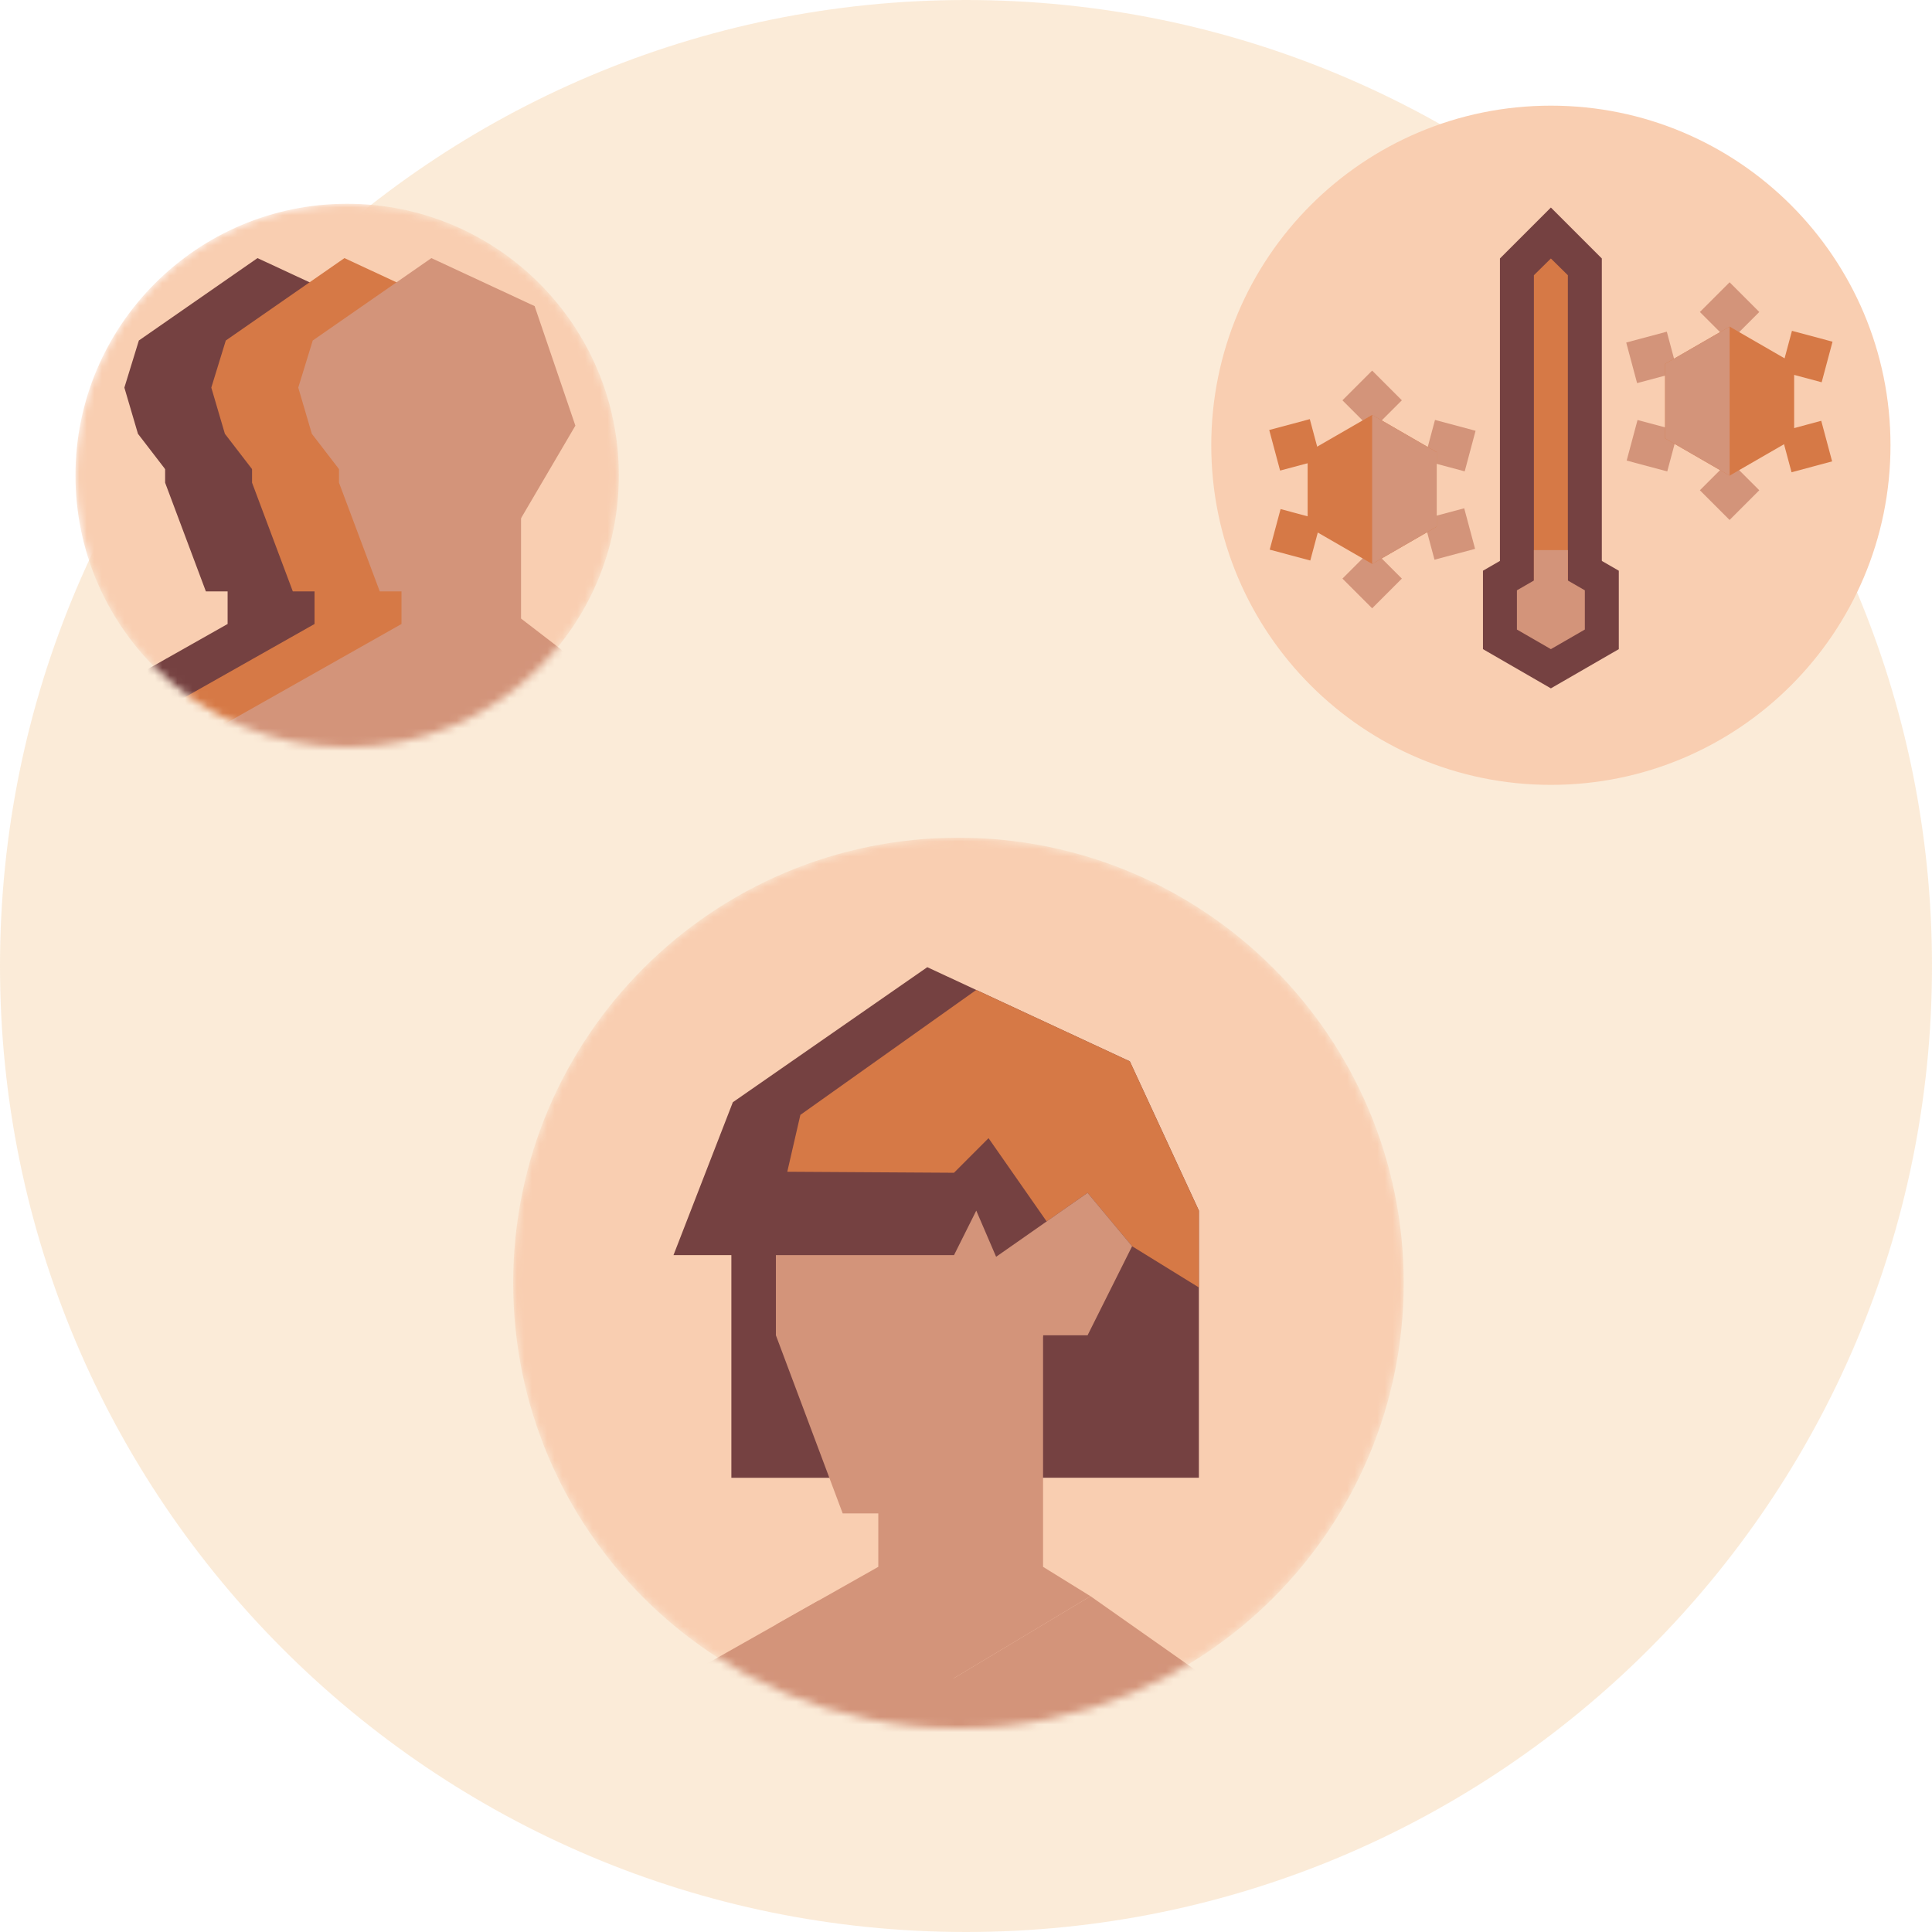 <svg xmlns="http://www.w3.org/2000/svg" xmlns:xlink="http://www.w3.org/1999/xlink" width="256" height="256" fill="none" xmlns:v="https://vecta.io/nano"><style><![CDATA[.B{fill:#d3947a}.C{fill:#d67946}.D{fill:#754141}.E{fill:#f9ceb1}]]></style><path opacity=".5" d="M128 256c70.692 0 128-57.308 128-128S198.692 0 128 0 0 57.308 0 128s57.308 128 128 128z" fill="#f9d8b3"/><mask id="A" maskUnits="userSpaceOnUse" x="10" y="27" width="72" height="72" mask-type="alpha"><path d="M46 99c19.882 0 36-16.118 36-36S65.882 27 46 27 10 43.118 10 63s16.118 36 36 36z" class="E"/></mask><g mask="url(#A)"><path d="M46 99c19.882 0 36-16.118 36-36S65.882 27 46 27 10 43.118 10 63s16.118 36 36 36z" class="E"/><path d="M18.398 45.119L34.12 34.2l13.68 6.361 5.4 15.84-9.72 16.56-21.6-10.8-3.6-4.68-1.8-6.12 1.919-6.242z" class="D"/><path d="M30.16 82.681l-8.28 4.68 12.6 5.4 9-5.4v-23.4H30.16v18.72z" class="D"/><path d="M39.16 82.681l-17.28 4.68-7.92 4.475v8.125h54.72l-18-14.4-4.68-3.6v-18h-6.84v18.72z" class="D"/><use xlink:href="#D" class="D"/><path d="M29.918 45.119L45.639 34.2l13.68 6.361 5.4 15.84-9.72 16.56-21.6-10.8-3.6-4.68-1.8-6.12 1.919-6.242z" class="C"/><path d="M41.679 82.681l-8.28 4.68 12.6 5.4 9-5.4v-23.4h-13.32v18.72z" class="C"/><path d="M50.68 82.681l-17.28 4.68-15.577 8.802 7.657 3.798H80.2l-18-14.4-4.68-3.6v-18h-6.84v18.72z" class="C"/><use xlink:href="#D" x="11.519" class="C"/><path d="M41.439 45.119L57.161 34.2l13.68 6.361 5.4 15.84-9.72 16.56-21.6-10.8-3.6-4.68-1.8-6.12 1.919-6.242z" class="B"/><path d="M53.2 82.681l-8.28 4.68 12.6 5.4 9-5.4v-23.4H53.2v18.72z" class="B"/><path d="M62.201 82.681l-17.28 4.68-16.589 9.374 8.669 3.226h54.72l-18-14.4-4.68-3.6v-18h-6.84v18.72z" class="B"/><use xlink:href="#D" x="23.04" class="B"/></g><path d="M205.5 104c24.853 0 45-20.147 45-45s-20.147-45-45-45-45 20.147-45 45 20.147 45 45 45z" class="E"/><path d="M175.06 68.895l-5.376-1.441-1.441 5.377 5.377 1.441 1.44-5.377z" class="C"/><path d="M195.521 57.082l-5.376-1.441-1.441 5.377 5.377 1.441 1.44-5.377zm-17.64-4.04l3.936 3.936 3.936-3.936-3.936-3.936-3.936 3.936zm0 23.624l3.936 3.936 3.936-3.936-3.936-3.936-3.936 3.936z" class="B"/><path d="M168.18 56.978l1.44 5.377 5.377-1.441-1.441-5.377-5.376 1.441z" class="C"/><path d="M188.638 68.789l1.441 5.377 5.377-1.441-1.441-5.377-5.377 1.441z" class="B"/><path d="M181.818 74.723l8.55-4.936v-9.873l-8.55-4.937-8.55 4.937v9.873l8.55 4.936z" class="C"/><path d="M181.817 74.723l8.55-4.936v-9.873l-8.55-4.937v19.746z" class="B"/><path d="M237.389 62.577l5.377-1.441-1.441-5.377-5.377 1.441 1.441 5.377z" class="C"/><path d="M216.924 50.766l5.377-1.441-1.441-5.377-5.377 1.441 1.441 5.377zm12.255-13.363l-3.936 3.936 3.936 3.936 3.936-3.936-3.936-3.936zm0 23.624l-3.936 3.936 3.936 3.936 3.936-3.936-3.936-3.936z" class="B"/><path d="M237.444 43.836l-1.441 5.377 5.377 1.441 1.44-5.377-5.376-1.441z" class="C"/><path d="M216.983 55.65l-1.441 5.377 5.377 1.441 1.44-5.377-5.376-1.441z" class="B"/><path d="M229.185 63.023l-8.55-4.937v-9.873l8.55-4.937 8.55 4.937v9.873l-8.55 4.937z" class="C"/><path d="M229.185 63.023l-8.55-4.937v-9.873l8.55-4.937v19.746z" class="B"/><g class="D"><path d="M198.75 34.25l6.75-6.75 6.75 6.75V86h-13.5V34.25z"/><path d="M205.5 91.211l-9-5.197V75.623l9-5.198 9 5.198v10.391l-9 5.197z"/></g><path d="M203.25 36.469l2.25-2.218 2.25 2.218v45h-4.5v-45z" class="C"/><g class="B"><path d="M205.5 86.014l-4.5-2.596V78.22l4.5-2.596 4.5 2.596v5.198l-4.5 2.596z"/><path d="M207.75 72.892h-4.5v8.577h4.5v-8.577z"/></g><mask id="B" maskUnits="userSpaceOnUse" x="68" y="111" width="118" height="118" mask-type="alpha"><path d="M127 229c32.585 0 59-26.415 59-59s-26.415-59-59-59-59 26.415-59 59 26.415 59 59 59z" class="E"/></mask><g mask="url(#B)"><path d="M127 229c32.585 0 59-26.415 59-59s-26.415-59-59-59-59 26.415-59 59 26.415 59 59 59z" class="E"/><path d="M89.24 166.313l7.865-20.261 25.765-17.895 26.839 12.479 9.151 19.777v35.4H96.91v-29.5h-7.67z" class="D"/><path d="M106.054 147.727l23.305-16.555 20.349 9.463 9.151 19.777v10.184l-8.85-5.464-5.9-7.08-5.422 3.794-7.7-11.033-4.578 4.584-22.09-.135 1.735-7.535z" class="C"/><path d="M116.38 207.613l-13.57 7.67 20.65 8.85 21.039-12.626-6.289-3.894v-30.68h-21.83v30.68z" class="B"/><path d="M138.21 176.933l-2.95 11.8-11.8 11.8h-11.8l-8.85-23.6v-10.62h23.6l2.95-5.9 2.631 6.118 12.119-8.478 5.9 7.08-5.9 11.8h-5.9zm47.089 63.276l-97.114.319-9.092-11.841 29.34-16.585 17.913 10.295 18.154-10.891 40.799 28.703z" class="B"/></g><defs ><path id="D" d="M43.48 63.962l-1.8 7.2-7.2 7.2h-7.2l-5.4-14.4v-14.4h9l3.6 7.2 3.6-2.88 5.4 1.08 3.6-2.52 3.6 4.32-3.6 7.2h-3.6z"/></defs></svg>